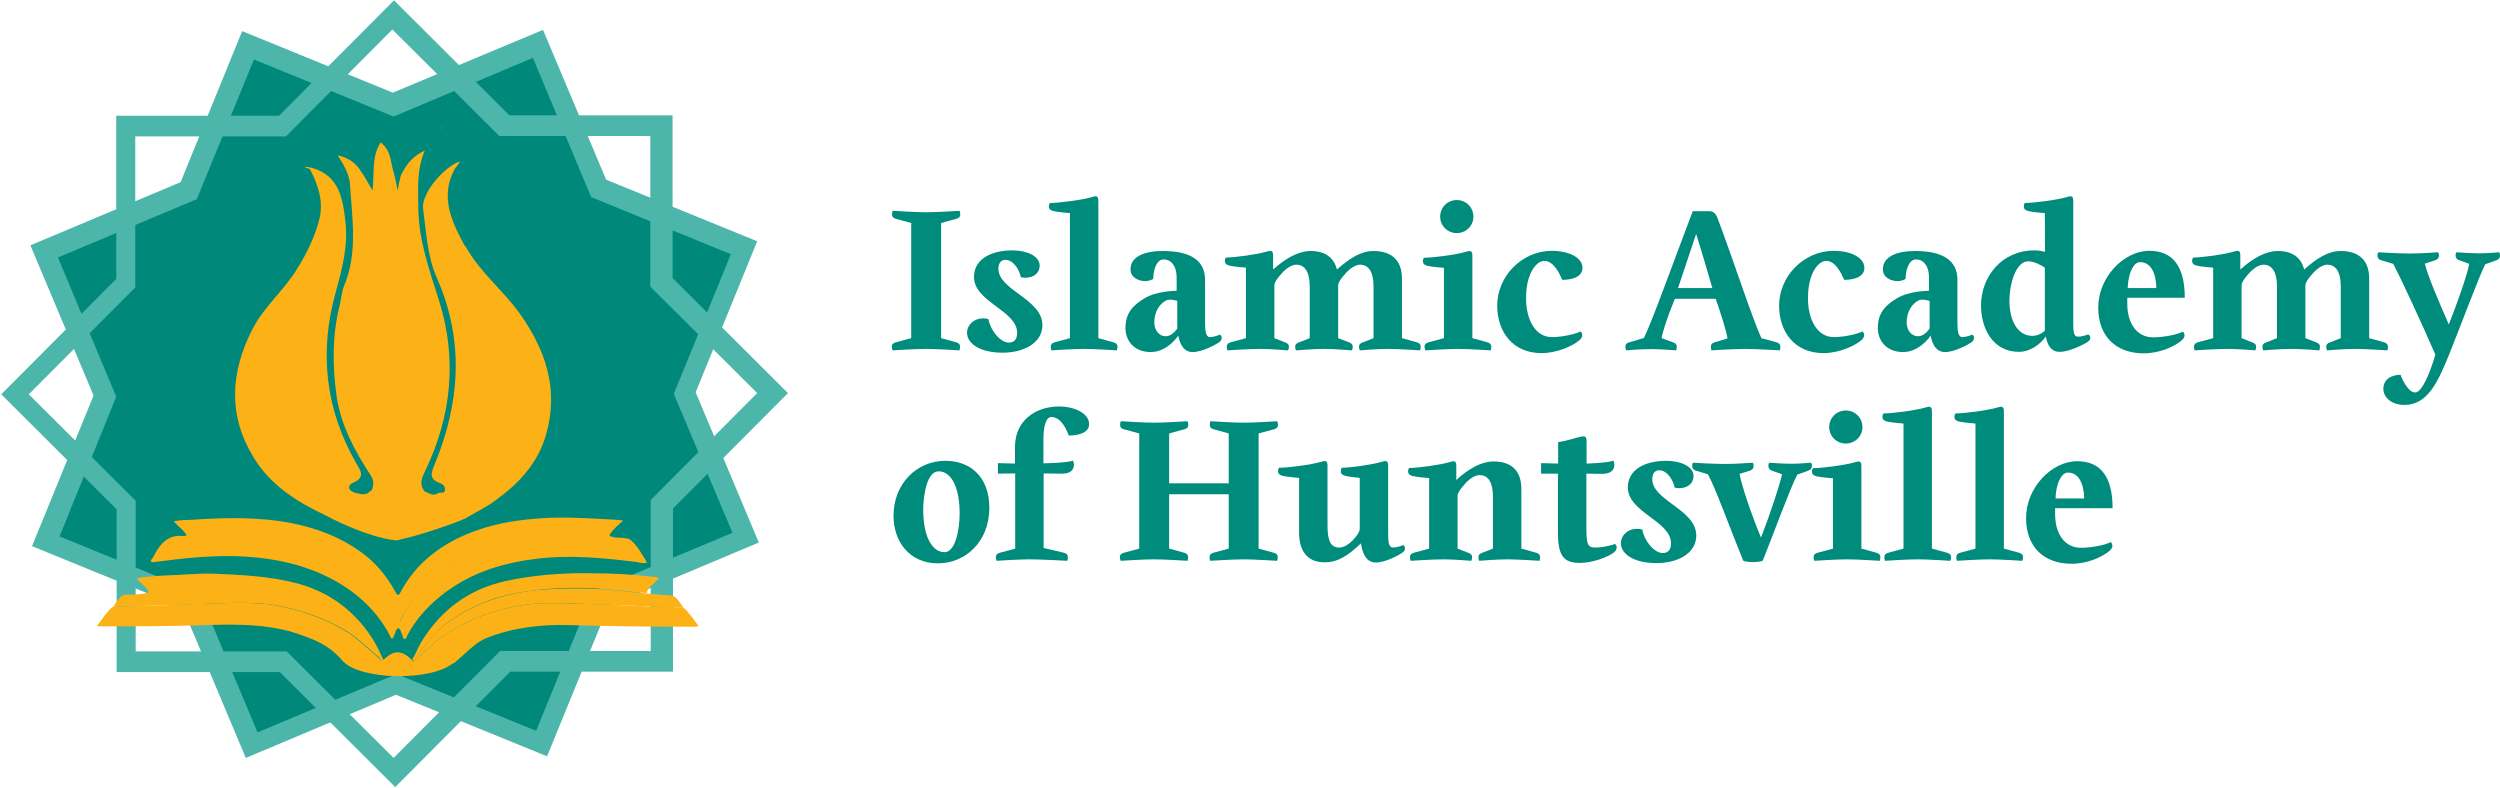 <?xml version="1.0" encoding="UTF-8"?> <svg xmlns="http://www.w3.org/2000/svg" width="1485" height="468" viewBox="0 0 1485 468" fill="none"><g clip-path="url(#clip0_19_2)"><path d="M107.288 108.193L18.057 145.713L55.577 234.943L19.02 324.414L108.49 360.972L146.01 450.202L235.24 412.682L324.952 449.24L361.51 359.769L450.74 322.249L413.22 233.019L449.778 143.308L360.067 106.75L322.547 17.76L233.316 55.039L143.846 18.482L107.288 108.193Z" fill="#4DB6AB"></path><path d="M233.797 69.23L316.534 34.355L351.168 117.092L434.145 151.004L400.232 233.981L435.107 316.477L352.37 351.111L318.458 434.088L235.481 400.416L152.985 435.05L118.351 352.554L35.374 318.642L69.046 235.665L34.412 152.928L116.908 118.294L150.821 35.318L233.797 69.23Z" fill="#00897B"></path><path d="M399.511 165.194V68.508H302.584L234.038 0.203L165.732 68.749H69.046V165.675L0.741 234.222L69.287 302.527V399.213H166.213L234.76 467.519L303.065 398.973H399.751V302.046L468.057 233.5L399.511 165.194ZM386.523 296.995V386.707H297.052L233.797 450.202L170.302 386.947H80.591V297.476L17.095 234.222L80.35 170.726V81.015H169.821L233.076 17.52L296.571 80.774H386.283V170.245L449.778 233.5L386.523 296.995Z" fill="#4DB6AB"></path><path d="M269.634 393.922C275.406 389.352 282.141 381.656 288.875 379.01C304.749 372.757 321.104 370.833 337.939 371.314C362.472 372.035 386.764 372.276 411.296 372.276C412.498 372.276 413.46 372.516 414.904 371.795C412.017 367.947 409.372 363.858 405.764 360.731C399.27 360.731 392.776 360.491 386.283 360.25C378.827 360.01 371.611 359.529 364.155 359.288C350.927 359.048 337.458 358.086 324.23 358.326C304.749 358.807 286.71 364.098 269.634 373.719C261.456 378.289 254.722 384.542 247.988 391.036C247.747 391.036 247.507 391.517 247.026 391.517C246.304 392.239 245.823 393.922 244.621 391.998C238.608 385.985 233.797 385.985 227.785 391.998C225.861 393.922 225.86 391.517 224.898 390.795C219.848 386.466 215.037 381.896 209.746 377.808C201.328 371.795 191.948 367.706 182.328 364.339C174.391 361.693 166.454 359.769 158.276 358.807C149.618 358.086 140.959 357.845 132.301 358.326C129.896 358.326 127.25 358.326 124.845 358.567C113.301 359.048 101.756 359.288 90.211 359.769C82.515 360.01 74.578 360.25 66.882 360.491C63.274 363.617 60.628 367.706 57.502 372.035C59.185 372.035 60.147 372.035 61.109 372.035C81.312 372.035 101.515 372.035 121.478 371.314C137.111 370.833 152.504 370.592 167.897 373.96L171.986 374.922C175.593 376.124 178.961 377.086 182.568 378.529C190.505 381.415 197.48 385.504 203.012 391.998C212.632 404.024 255.444 404.986 269.153 393.922H269.634Z" fill="#FCB216"></path><path d="M361.991 318.161C364.877 319.844 368.004 319.123 371.13 319.604C372.573 319.844 374.016 320.085 375.219 321.287C379.067 324.895 381.472 329.465 384.358 334.275C381.953 334.756 380.029 334.275 377.865 333.794C358.143 331.389 338.661 329.465 318.939 331.87C299.217 334.275 280.697 339.807 264.583 351.832C255.203 358.807 247.266 367.225 241.734 377.808C241.494 378.529 241.253 379.491 240.291 379.491C239.329 379.491 239.329 378.289 239.089 377.567C238.367 376.124 237.886 373.238 236.684 373.238C235 373.238 235 376.124 234.038 377.567C233.557 378.289 233.797 379.251 232.835 379.251C232.114 379.251 231.873 378.289 231.633 377.567C223.936 362.896 212.392 352.313 197.961 344.376C181.847 335.718 164.53 331.87 146.732 330.667C128.453 329.465 110.174 331.389 92.135 333.794C91.173 333.794 90.211 334.275 89.73 333.553C89.249 332.832 90.211 332.11 90.692 331.389C91.173 330.667 91.654 329.946 91.895 329.224C95.503 322.49 100.313 317.439 108.731 318.401C109.693 318.401 110.655 318.161 111.617 317.92C113.301 317.92 114.984 317.198 116.668 317.439C124.124 317.92 131.579 316.717 139.035 317.439C147.934 318.16 156.833 318.16 165.732 319.604C182.328 322.249 197.72 327.781 211.189 338.123C222.012 346.301 230.43 356.402 236.203 368.428C236.203 368.909 236.443 369.63 237.165 369.39C237.405 369.39 237.886 368.909 237.886 368.428C242.696 358.326 249.19 349.668 257.849 342.212C266.988 334.275 277.33 328.503 288.394 324.414C300.901 319.844 313.888 317.92 326.876 317.439C336.977 316.958 347.079 317.439 357.181 317.439C358.864 317.439 360.548 318.642 362.472 317.439L361.991 318.161Z" fill="#FCB216"></path><path d="M361.991 318.161C360.307 319.363 358.624 318.161 356.699 318.161C346.598 318.161 336.496 317.92 326.395 318.161C313.167 318.642 300.42 320.566 287.913 325.135C276.609 329.224 266.267 334.756 257.368 342.933C248.95 350.389 242.456 359.048 237.405 369.149C237.405 369.63 236.924 370.111 236.684 370.111C235.962 370.111 235.962 369.63 235.722 369.149C229.949 356.883 221.531 346.782 210.708 338.845C196.999 328.743 181.847 323.211 165.251 320.325C156.352 318.882 147.453 318.642 138.554 318.161C131.099 317.68 123.643 318.882 116.187 318.161C114.503 318.161 112.82 318.401 111.136 318.642C109.452 315.034 106.085 312.869 103.199 309.743C106.807 308.781 110.174 309.021 113.541 308.78C131.098 307.578 148.415 307.097 165.973 309.502C182.568 311.907 198.202 316.958 212.151 326.338C222.012 332.832 229.468 341.49 235 351.832C235.962 353.516 236.684 354.237 237.886 351.832C247.266 334.034 262.659 322.73 281.179 315.755C295.85 310.224 311.002 308.299 326.635 307.578C340.104 307.097 353.332 308.059 366.561 308.78C367.523 308.78 368.725 309.021 370.168 309.262C367.042 311.907 364.155 314.553 361.991 317.68V318.161Z" fill="#FCB216"></path><path d="M405.764 360.731C399.27 360.731 392.776 360.491 386.283 360.25C378.827 360.01 371.611 359.529 364.155 359.288C350.927 359.048 337.458 358.086 324.23 358.326C304.749 358.807 286.71 364.098 269.634 373.719C261.456 378.289 254.722 384.542 247.988 391.036C247.747 391.036 247.507 391.517 247.026 391.517C247.026 390.795 247.026 390.314 247.507 389.833C252.557 383.099 257.608 376.124 264.343 371.073C274.444 363.136 286.229 357.605 298.736 354.237C308.116 351.592 317.736 350.389 327.597 349.908C340.826 349.187 353.813 349.427 366.801 350.87C372.814 351.592 378.586 352.073 384.599 352.554C388.688 352.794 392.776 353.516 396.865 353.516C399.511 353.516 401.435 354.478 402.878 356.643C403.84 358.086 405.043 359.288 405.764 360.731Z" fill="#FCB216"></path><path d="M225.38 390.795C220.329 386.466 215.519 381.896 210.227 377.808C201.809 371.795 192.429 367.706 182.809 364.339C174.872 361.693 166.935 359.769 158.757 358.807C150.099 358.086 141.441 357.845 132.782 358.326C130.377 358.326 127.731 358.326 125.326 358.567C113.782 359.048 102.237 359.288 90.692 359.769C82.996 360.01 75.059 360.25 67.362 360.491C68.325 358.326 70.008 356.643 71.451 354.718C72.894 353.035 74.819 353.275 76.743 353.275C80.591 353.275 84.439 352.794 88.287 352.073C98.629 351.351 108.731 349.908 119.073 349.187C135.909 348.225 152.504 348.706 169.099 352.313C191.227 357.364 209.987 367.466 223.215 386.226C224.177 387.428 225.62 388.39 225.38 390.314V390.795Z" fill="#FCB216"></path><path d="M225.379 390.795C225.379 388.871 224.177 387.909 223.215 386.707C209.987 367.706 190.986 357.845 169.099 352.794C152.504 349.187 135.909 348.706 119.073 349.668C108.731 350.149 98.629 351.592 88.287 352.554C88.287 350.63 87.085 349.427 85.882 348.225C84.439 346.782 82.996 345.338 81.312 343.895C84.198 342.452 87.085 342.693 89.49 342.452C96.224 341.731 102.959 341.731 109.693 341.25C115.465 341.009 121.237 340.528 127.01 340.769C143.605 341.49 160.201 342.212 176.555 346.541C188.341 349.668 198.923 355.2 208.063 363.617C216.24 371.073 222.493 379.972 226.822 390.074C227.063 390.795 227.304 391.517 228.025 391.998C226.101 393.922 226.101 391.517 225.139 390.795H225.379Z" fill="#FCB216"></path><path d="M384.839 352.313C378.827 351.832 373.054 351.351 367.042 350.63C354.054 349.187 340.826 348.706 327.838 349.668C317.977 350.389 308.356 351.592 298.976 353.997C286.47 357.364 274.685 362.896 264.583 370.833C257.849 376.124 252.798 382.858 247.747 389.593C247.507 390.074 247.026 390.555 247.266 391.276C246.545 391.998 246.064 393.682 244.861 391.757C247.026 388.39 248.228 384.542 250.393 381.175C258.57 367.706 269.393 357.605 283.343 350.87C292.001 346.782 301.381 344.617 311.002 343.174C324.471 341.009 338.18 340.288 351.889 340.528C364.155 340.528 376.422 341.25 388.688 342.693C389.65 342.693 390.371 342.693 391.333 343.655C389.65 345.338 387.966 347.022 386.283 348.465C385.321 349.427 384.358 350.63 384.358 352.073L384.839 352.313Z" fill="#FCB216"></path><path d="M262.659 76.205C262.659 75.964 262.659 75.724 262.659 75.483C262.659 75.724 262.178 75.964 261.938 76.205C261.938 76.205 262.418 76.205 262.659 76.205Z" fill="#FCB216"></path><path d="M143.365 170.245L143.846 170.726L143.365 170.245Z" fill="#FCB216"></path><path d="M201.809 331.148C201.809 331.148 202.29 331.148 202.29 330.908C202.29 330.908 202.29 330.667 202.29 330.427C202.29 330.427 202.05 330.908 201.809 331.148Z" fill="#FCB216"></path><path d="M328.8 277.514V277.995C328.8 277.995 328.8 277.754 329.04 277.514H328.8Z" fill="#FCB216"></path><path d="M294.407 213.537C294.407 213.537 294.647 214.018 294.888 214.018C295.369 214.018 296.09 214.018 297.293 214.018L296.331 211.373C295.85 211.373 293.926 212.335 294.407 213.778V213.537Z" fill="#FCB216"></path><path d="M282.14 184.676C282.14 184.676 282.381 184.916 282.621 185.157C283.102 185.157 283.824 185.157 285.027 184.676L283.824 182.271C283.343 182.271 281.659 183.473 282.14 184.916V184.676Z" fill="#FCB216"></path><path d="M237.646 220.272H233.557C233.557 220.753 233.557 220.993 233.557 221.234C233.557 221.474 233.557 221.715 233.557 221.715C234.038 222.677 235 223.398 236.684 223.398C238.367 223.398 238.848 222.677 238.848 221.715C238.848 220.753 237.886 220.272 237.646 220.031V220.272Z" fill="#FCB216"></path><path d="M163.327 214.981C162.846 214.981 160.922 214.5 160.441 215.943C160.441 215.943 160.441 216.424 160.441 216.664C160.682 217.145 161.403 217.626 162.365 217.867L163.087 215.221L163.327 214.981Z" fill="#FCB216"></path><path d="M171.745 184.916C171.745 184.916 171.745 185.397 171.745 185.638C171.986 186.119 172.467 186.6 173.429 187.081L174.631 184.435C174.15 184.435 172.226 183.473 171.745 184.916Z" fill="#FCB216"></path><path d="M276.128 146.194C268.191 131.523 261.216 116.851 270.115 100.256C270.596 99.534 273.001 96.889 273.001 95.927C263.861 99.053 249.912 114.927 251.355 124.307C253.279 138.257 253.76 152.447 259.773 165.675C275.887 202.714 273.241 239.513 258.089 276.071C255.925 281.122 254.963 284.729 261.216 286.894C263.14 287.615 264.343 288.818 264.343 290.742C264.343 293.628 261.456 292.185 260.254 292.907C258.33 294.35 256.406 293.869 254.481 292.907C253.76 292.666 253.038 292.185 252.317 291.945C248.709 287.615 250.633 283.527 252.798 279.197C268.191 246.969 271.558 213.297 260.975 179.144C255.203 160.865 248.709 143.067 248.469 123.586C248.469 112.522 247.266 101.458 252.317 89.433C244.38 93.04 241.253 98.332 238.367 103.623C237.646 104.826 236.203 113.244 236.203 113.244C236.203 113.244 234.519 104.585 234.038 103.142C231.873 96.889 232.595 89.433 226.101 84.623C220.569 93.281 222.493 102.902 221.291 113.244C218.405 108.433 216.721 104.826 214.316 101.699C209.987 94.243 202.531 92.8 200.847 92.319C199.885 92.078 206.62 99.775 207.822 108.433C209.025 129.117 212.873 150.042 204.214 170.245C203.252 172.41 202.29 179.625 201.809 181.309C197.24 199.107 197.48 217.145 199.885 234.943C202.29 252.26 210.708 267.893 220.329 282.565C222.253 285.691 222.012 288.096 220.81 291.223C219.848 291.945 218.886 292.426 218.164 293.147C215.518 294.109 213.113 293.147 210.708 292.666C206.86 291.464 206.139 288.337 209.506 286.894C217.443 283.527 214.075 279.438 211.43 274.868C193.151 242.88 189.543 208.727 199.404 173.612C203.252 159.663 206.86 145.953 205.176 131.763C203.733 118.294 201.569 104.345 185.454 99.775C185.214 99.534 181.606 99.053 181.366 99.053C180.404 99.534 184.011 100.015 184.252 100.737C189.062 110.117 192.429 119.978 189.543 130.801C186.897 140.903 182.328 150.283 176.796 159.182C169.099 172.169 157.074 181.79 150.099 195.258C136.871 220.993 135.187 246.728 150.821 271.982C160.682 288.096 176.074 297.957 192.91 305.894C194.834 306.856 216.721 318.882 235.481 321.047C235.962 321.047 242.696 319.123 246.064 318.401C251.595 316.958 275.406 309.262 278.292 306.856C283.584 303.73 289.115 301.084 293.926 297.476C308.116 287.375 319.661 275.109 324.471 257.792C332.167 230.614 323.749 207.044 308.116 185.397C298.255 171.929 284.786 161.346 276.609 146.434L276.128 146.194Z" fill="#FCB216"></path><path d="M288.875 194.296C290.318 193.575 291.039 192.853 290.558 191.651C290.318 190.929 289.115 190.929 287.913 191.651C286.47 192.372 285.989 193.334 286.229 194.296C286.47 195.018 287.672 195.018 288.875 194.296Z" fill="#FCB216"></path><path d="M299.457 246.969C299.457 248.171 301.622 248.652 303.065 248.893C305.711 248.893 307.394 248.412 307.394 247.209C307.394 246.007 305.23 245.526 303.787 245.285C301.381 245.285 299.698 245.766 299.457 246.969Z" fill="#FCB216"></path><path d="M295.128 204.398C296.812 203.676 298.014 202.474 297.533 201.031C297.533 200.55 297.052 200.309 296.571 200.069L290.799 202.474C290.799 202.955 290.799 203.676 290.799 204.157C291.28 205.119 293.445 205.119 295.128 204.398Z" fill="#FCB216"></path><path d="M297.533 191.17C298.736 190.689 298.736 189.486 298.014 187.803C297.533 186.6 296.571 186.119 295.128 186.6C293.926 187.081 294.407 188.765 295.609 191.17C295.85 191.17 296.812 191.17 297.533 191.17Z" fill="#FCB216"></path><path d="M166.694 154.612C166.694 154.612 166.694 154.852 166.454 155.093C166.454 155.093 166.454 154.852 166.694 154.612Z" fill="#FCB216"></path><path d="M1220.99 296.105H1238C1238 292.978 1237.25 280.721 1228.37 280.721C1226.99 280.721 1225.74 281.472 1224.87 282.597C1222.86 285.099 1221.24 289.476 1220.99 296.105ZM1220.74 301.858V305.485C1220.74 317.116 1226.49 325.371 1236 325.371C1243.25 325.371 1251.63 323.37 1253.63 321.994C1254.26 322.244 1254.76 323.245 1254.76 324.245C1254.76 325.496 1253.88 326.496 1253.01 327.247C1248.5 330.999 1239.87 334.876 1230.49 334.876C1213.48 334.876 1203.48 324.245 1203.48 307.736C1203.48 289.851 1218.49 273.968 1233.87 273.968C1248.13 273.968 1254.88 283.723 1254.88 301.858H1220.74Z" fill="#008C7C"></path><path d="M1173.43 325.871V251.58C1173.43 251.58 1166.68 251.08 1163.92 250.455C1162.3 250.08 1160.92 249.454 1160.92 247.578C1160.92 246.578 1161.3 245.952 1161.55 245.577C1166.68 245.577 1180.56 243.826 1186.44 242.075C1187.31 241.825 1188.31 241.575 1188.69 241.575C1189.56 241.575 1190.31 242.2 1190.31 244.201V325.871L1199.44 328.372C1200.69 328.748 1201.69 329.373 1201.69 330.999C1201.69 332.25 1201.19 333.125 1201.19 333.125C1201.19 333.125 1188.31 332.25 1181.81 332.25C1175.43 332.25 1162.42 333.125 1162.42 333.125C1162.42 333.125 1162.05 332.25 1162.05 330.999C1162.05 329.373 1163.05 328.748 1164.17 328.372L1173.43 325.871Z" fill="#008C7C"></path><path d="M1130.68 325.871V251.58C1130.68 251.58 1123.93 251.08 1121.18 250.455C1119.55 250.08 1118.17 249.454 1118.17 247.578C1118.17 246.578 1118.55 245.952 1118.8 245.577C1123.93 245.577 1137.81 243.826 1143.69 242.075C1144.56 241.825 1145.56 241.575 1145.94 241.575C1146.81 241.575 1147.56 242.2 1147.56 244.201V325.871L1156.69 328.372C1157.95 328.748 1158.95 329.373 1158.95 330.999C1158.95 332.25 1158.45 333.125 1158.45 333.125C1158.45 333.125 1145.56 332.25 1139.06 332.25C1132.68 332.25 1119.67 333.125 1119.67 333.125C1119.67 333.125 1119.3 332.25 1119.3 330.999C1119.3 329.373 1120.3 328.748 1121.43 328.372L1130.68 325.871Z" fill="#008C7C"></path><path d="M1096.42 263.462C1090.91 263.462 1086.54 259.084 1086.54 253.707C1086.54 248.203 1090.91 243.826 1096.42 243.826C1101.92 243.826 1106.3 248.203 1106.3 253.707C1106.3 259.084 1101.92 263.462 1096.42 263.462ZM1088.79 325.871V284.098C1088.79 284.098 1082.03 283.598 1079.28 282.973C1077.66 282.597 1076.28 281.972 1076.28 280.096C1076.28 279.095 1076.66 278.47 1076.91 278.095C1082.03 278.095 1095.92 276.344 1101.79 274.593C1102.67 274.343 1103.67 274.093 1104.05 274.093C1104.92 274.093 1105.67 274.718 1105.67 276.719V325.871L1114.8 328.372C1115.93 328.748 1116.93 329.373 1116.93 330.999C1116.93 332.25 1116.55 333.125 1116.55 333.125C1116.55 333.125 1103.42 332.25 1097.04 332.25C1090.66 332.25 1077.78 333.125 1077.78 333.125C1077.78 333.125 1077.28 332.25 1077.28 330.999C1077.28 329.373 1078.28 328.748 1079.53 328.372L1088.79 325.871Z" fill="#008C7C"></path><path d="M1074.05 279.596L1067.55 281.972C1063.3 290.227 1054.79 313.614 1047.16 332.875C1046.91 333.5 1043.66 333.875 1041.28 333.875C1038.91 333.875 1035.65 333.5 1035.4 332.875C1027.53 313.614 1019.27 290.477 1014.52 281.722L1007.39 279.596C1006.14 279.22 1005.14 278.345 1005.14 276.594C1005.14 275.593 1005.64 274.843 1005.64 274.843C1005.64 274.843 1017.52 275.593 1024.65 275.593C1031.28 275.593 1041.16 274.843 1041.16 274.843C1041.16 274.843 1041.66 275.593 1041.66 276.594C1041.66 278.345 1040.66 279.22 1039.41 279.596L1033.28 281.472C1034.53 288.35 1040.16 305.235 1046.04 319.368C1051.29 305.735 1057.04 288.601 1058.54 281.722L1052.54 279.596C1051.29 279.095 1050.41 278.345 1050.41 276.594C1050.41 275.593 1050.91 274.843 1050.91 274.843C1050.91 274.843 1058.92 275.468 1063.92 275.468C1069.05 275.468 1075.8 274.843 1075.8 274.843C1075.8 274.843 1076.3 275.593 1076.3 276.594C1076.3 278.345 1075.3 279.22 1074.05 279.596Z" fill="#008C7C"></path><path d="M985.453 279.346C982.951 279.346 981.45 281.472 981.45 284.598C981.45 297.481 1007.59 302.608 1007.59 318.117C1007.59 328.748 996.459 334.501 983.952 334.501C971.195 334.501 962.815 329.498 962.815 322.619C962.815 318.367 966.442 314.115 972.571 314.115C973.946 314.115 975.072 314.365 975.572 314.615C976.323 320.243 982.076 328.498 987.704 328.498C990.956 328.498 992.582 326.371 992.582 322.744C992.582 309.362 966.942 304.484 966.942 289.476C966.942 279.095 976.823 273.717 989.83 273.717C998.335 273.717 1005.84 277.094 1005.96 282.597C1005.96 287.6 1001.96 289.976 997.459 289.976C996.459 289.976 995.333 289.851 994.708 289.601C994.332 286.725 991.081 279.346 985.453 279.346Z" fill="#008C7C"></path><path d="M938.424 334.376C928.669 334.376 925.417 329.998 925.417 316.241V281.347H915.411V275.093C917.788 275.218 925.542 275.343 925.542 275.343V262.586C931.295 261.961 937.924 259.21 940.55 259.21C942.051 259.21 942.426 260.21 942.426 262.211V275.343C943.427 275.343 955.433 274.968 958.185 273.592C958.56 273.968 958.935 274.968 958.935 276.094C958.935 279.346 956.559 281.472 951.806 281.472C949.43 281.472 942.301 281.347 942.301 281.347V310.738C942.301 322.995 942.551 325.246 947.679 325.246C950.931 325.246 956.684 324.245 959.185 323.12C959.686 323.37 960.311 323.87 960.311 325.121C960.311 326.496 959.56 327.497 958.56 328.247C955.183 330.749 946.303 334.376 938.424 334.376Z" fill="#008C7C"></path><path d="M848.91 325.871V283.973C848.91 283.973 842.156 283.473 839.405 282.847C837.779 282.472 836.403 281.847 836.403 279.971C836.403 278.97 836.778 278.345 837.028 277.97C842.156 277.97 855.288 276.219 861.167 274.468C862.042 274.218 863.043 273.968 863.418 273.968C864.293 273.968 865.044 274.593 865.044 276.594V285.099C872.423 278.345 880.052 274.093 887.181 274.093C899.062 274.093 903.69 280.971 903.69 290.352V325.871L912.695 328.372C913.821 328.748 914.821 329.373 914.821 330.999C914.821 332.25 914.446 333.125 914.446 333.125C914.446 333.125 901.689 332.25 895.31 332.25C888.807 332.25 878.676 333.125 878.676 333.125C878.676 333.125 878.176 332.25 878.176 330.999C878.176 329.373 879.177 328.873 880.427 328.372L886.806 325.871V295.104C886.806 286.6 884.054 282.222 878.926 282.222C877.05 282.222 874.924 283.098 872.673 284.974C870.797 286.474 865.794 291.978 865.794 294.354V325.871L872.173 328.372C873.423 328.873 874.424 329.373 874.424 330.999C874.424 332.25 873.924 333.125 873.924 333.125C873.924 333.125 863.793 332.25 857.29 332.25C850.911 332.25 837.904 333.125 837.904 333.125C837.904 333.125 837.529 332.25 837.529 330.999C837.529 329.373 838.529 328.748 839.655 328.372L848.91 325.871Z" fill="#008C7C"></path><path d="M807.68 314.24V283.848C807.68 283.848 801.802 283.348 799.426 282.722C797.8 282.347 796.424 281.722 796.424 279.846C796.424 278.845 796.799 278.22 797.049 277.845C801.552 277.845 814.809 276.094 820.687 274.343C821.563 274.093 822.563 273.843 822.939 273.843C823.814 273.843 824.565 274.468 824.565 276.469V316.241C824.565 321.869 824.69 325.246 827.691 325.246C829.192 325.246 832.819 324.245 833.444 323.745C833.945 323.995 834.57 324.62 834.57 325.621C834.57 326.747 834.07 327.622 832.694 328.498C831.068 329.623 823.189 334.126 817.186 334.126C810.932 334.126 809.056 327.372 808.431 322.744C800.927 329.748 795.173 334.001 786.669 334.001C776.163 334.001 771.661 326.747 771.661 316.366V283.848C771.661 283.848 764.907 283.348 762.155 282.722C760.529 282.347 759.154 281.722 759.154 279.846C759.154 278.845 759.529 278.22 759.779 277.845C764.907 277.845 778.789 276.094 784.668 274.343C785.543 274.093 786.544 273.843 786.919 273.843C787.794 273.843 788.545 274.468 788.545 276.469V312.239C788.545 321.244 790.421 325.246 795.549 325.246C797.55 325.246 799.551 324.245 801.552 322.744C803.553 321.244 807.68 316.616 807.68 314.24Z" fill="#008C7C"></path><path d="M747.622 257.459V325.871L756.752 328.372C758.003 328.748 759.003 329.373 759.003 330.999C759.003 332.25 758.503 333.125 758.503 333.125C758.503 333.125 745.121 332.25 738.742 332.25C732.364 332.25 718.856 333.125 718.856 333.125C718.856 333.125 718.481 332.25 718.481 330.999C718.481 329.373 719.482 328.748 720.607 328.372L729.862 325.871V293.603H694.468V325.871L703.598 328.372C704.723 328.748 705.724 329.373 705.724 330.999C705.724 332.25 705.349 333.125 705.349 333.125C705.349 333.125 691.841 332.25 685.463 332.25C679.084 332.25 665.702 333.125 665.702 333.125C665.702 333.125 665.202 332.25 665.202 330.999C665.202 329.373 666.202 328.748 667.453 328.372L676.708 325.871V257.459L667.453 254.957C666.327 254.582 665.327 253.957 665.327 252.331C665.327 251.08 665.827 250.205 665.827 250.205C665.827 250.205 679.335 251.08 685.713 251.08C692.092 251.08 705.349 250.205 705.349 250.205C705.349 250.205 705.849 251.08 705.849 252.331C705.849 253.957 704.849 254.582 703.598 254.957L694.468 257.459V287.1H729.862V257.459L720.732 254.957C719.607 254.582 718.606 253.957 718.606 252.331C718.606 251.08 718.981 250.205 718.981 250.205C718.981 250.205 732.489 251.08 738.867 251.08C745.371 251.08 758.628 250.205 758.628 250.205C758.628 250.205 759.128 251.08 759.128 252.331C759.128 253.957 758.003 254.582 756.877 254.957L747.622 257.459Z" fill="#008C7C"></path><path d="M619.917 325.496L632.174 328.372C633.3 328.748 634.3 329.373 634.3 330.999C634.3 332.25 633.925 333.125 633.925 333.125C633.925 333.125 618.917 332.25 611.287 332.25C604.909 332.25 592.027 333.125 592.027 333.125C592.027 333.125 591.527 332.25 591.527 330.999C591.527 329.373 592.527 328.748 593.778 328.372L603.033 325.871V281.222C603.033 281.222 595.029 281.347 592.777 281.347V275.093C595.154 275.218 602.908 275.343 602.908 275.343V265.463C602.908 249.704 615.29 241.45 629.047 241.45C638.427 241.45 646.932 245.577 646.932 251.956C646.932 257.584 639.428 258.709 634.8 258.709C633.925 255.958 630.548 247.703 624.545 247.703C621.293 247.703 619.792 253.206 619.792 260.96V275.218C619.792 275.218 634.175 274.968 637.302 273.592C637.677 274.218 637.927 275.218 637.927 275.844C637.927 279.346 635.676 281.347 630.923 281.347C628.172 281.347 619.917 281.222 619.917 281.222V325.496Z" fill="#008C7C"></path><path d="M561.644 273.717C575.777 273.717 587.658 282.722 587.658 301.608C587.658 322.244 573.025 334.626 557.142 334.626C540.132 334.626 530.752 321.619 530.752 306.36C530.752 287.6 544.259 273.717 561.644 273.717ZM561.019 327.997C567.647 327.997 570.024 314.24 570.024 304.985C570.024 290.352 565.521 279.971 557.517 279.971C550.513 279.971 548.387 294.479 548.387 302.858C548.387 318.367 553.515 327.997 561.019 327.997Z" fill="#008C7C"></path><path d="M1482.87 154.596L1476.24 156.972C1472.87 163.35 1461.36 194.242 1454.86 210.376C1447.98 227.386 1441.85 240.518 1428.22 240.518C1420.21 240.518 1415.71 235.765 1415.71 231.013C1415.71 225.259 1420.59 222.633 1425.96 222.633C1426.72 225.134 1430.47 233.139 1434.59 233.139C1438.72 233.139 1443.47 221.382 1446.6 210.626C1438.35 191.616 1425.96 164.976 1421.59 156.722L1414.46 154.596C1413.21 154.346 1412.21 153.345 1412.21 151.594C1412.21 150.593 1412.71 149.843 1412.71 149.843C1412.71 149.843 1424.46 150.593 1431.59 150.593C1438.22 150.593 1448.23 149.843 1448.23 149.843C1448.23 149.843 1448.73 150.593 1448.73 151.594C1448.73 153.345 1447.73 154.22 1446.48 154.596L1440.35 156.597C1441.97 163.476 1448.48 178.859 1454.61 192.742C1460.11 178.734 1465.61 162.975 1466.74 156.722L1460.86 154.596C1459.61 154.22 1458.61 153.345 1458.61 151.594C1458.61 150.593 1459.11 149.843 1459.11 149.843C1459.11 149.843 1467.74 150.468 1472.74 150.468C1477.87 150.468 1484.5 149.843 1484.5 149.843C1484.5 149.843 1485 150.593 1485 151.594C1485 153.345 1484.12 154.22 1482.87 154.596Z" fill="#008C7C"></path><path d="M1314.62 200.871V158.973C1314.62 158.973 1307.87 158.473 1305.11 157.847C1303.49 157.472 1302.11 156.847 1302.11 154.971C1302.11 153.97 1302.49 153.345 1302.74 152.97C1307.87 152.97 1321 151.219 1326.88 149.468C1327.75 149.218 1328.75 148.968 1329.13 148.968C1330 148.968 1330.75 149.593 1330.75 151.594V160.099C1338.38 153.22 1346.01 149.093 1353.14 149.093C1361.77 149.093 1367.02 153.22 1368.65 160.099C1376.03 153.595 1382.78 149.093 1390.41 149.093C1402.42 149.093 1407.3 155.971 1407.3 165.352V200.871L1416.3 203.372C1417.43 203.748 1418.43 204.373 1418.43 205.999C1418.43 207.25 1418.05 208.125 1418.05 208.125C1418.05 208.125 1405.29 207.25 1398.92 207.25C1392.41 207.25 1382.28 208.125 1382.28 208.125C1382.28 208.125 1381.78 207.25 1381.78 205.999C1381.78 204.373 1382.78 203.873 1384.03 203.372L1390.41 200.871V170.104C1390.41 161.349 1387.41 157.222 1382.41 157.222C1380.53 157.222 1378.28 158.348 1376.28 159.974C1374.4 161.474 1369.4 166.978 1369.4 169.354V200.871L1375.9 203.372C1377.03 203.873 1378.03 204.373 1378.03 205.999C1378.03 207.25 1377.65 208.125 1377.65 208.125C1377.65 208.125 1367.4 207.25 1361.02 207.25C1354.52 207.25 1344.39 208.125 1344.39 208.125C1344.39 208.125 1343.89 207.25 1343.89 205.999C1343.89 204.373 1344.89 203.873 1346.14 203.372L1352.52 200.871V170.104C1352.52 161.349 1349.39 157.222 1344.64 157.222C1342.51 157.222 1340.26 158.348 1338.38 159.974C1336.38 161.474 1331.5 166.978 1331.5 169.354V200.871L1337.88 203.372C1339.13 203.873 1340.13 204.373 1340.13 205.999C1340.13 207.25 1339.63 208.125 1339.63 208.125C1339.63 208.125 1329.5 207.25 1323 207.25C1316.62 207.25 1303.61 208.125 1303.61 208.125C1303.61 208.125 1303.24 207.25 1303.24 205.999C1303.24 204.373 1304.24 203.748 1305.36 203.372L1314.62 200.871Z" fill="#008C7C"></path><path d="M1263.86 171.105H1280.87C1280.87 167.978 1280.12 155.721 1271.24 155.721C1269.86 155.721 1268.61 156.472 1267.74 157.597C1265.73 160.099 1264.11 164.476 1263.86 171.105ZM1263.61 176.858V180.485C1263.61 192.116 1269.36 200.371 1278.87 200.371C1286.12 200.371 1294.5 198.37 1296.5 196.994C1297.13 197.244 1297.63 198.245 1297.63 199.245C1297.63 200.496 1296.75 201.496 1295.88 202.247C1291.37 205.999 1282.74 209.876 1273.36 209.876C1256.35 209.876 1246.35 199.245 1246.35 182.736C1246.35 164.851 1261.36 148.968 1276.74 148.968C1291 148.968 1297.75 158.723 1297.75 176.858H1263.61Z" fill="#008C7C"></path><path d="M1214.63 126.58C1214.63 126.58 1207.87 126.08 1205.12 125.455C1203.5 125.08 1202.12 124.454 1202.12 122.578C1202.12 121.578 1202.49 120.952 1202.74 120.577C1207.87 120.577 1221.76 118.826 1227.63 117.075C1228.51 116.825 1229.51 116.575 1229.88 116.575C1230.76 116.575 1231.51 117.2 1231.51 119.201V191.241C1231.51 196.619 1231.51 199.996 1234.51 199.996C1236.01 199.996 1239.64 199.12 1240.27 198.62C1240.89 198.87 1241.64 199.495 1241.64 200.621C1241.64 201.747 1241.02 202.497 1239.64 203.372C1238.39 204.248 1229.38 209.001 1223.51 209.001C1217.88 209.001 1216 204.248 1215.25 199.871C1211.25 205.248 1205.37 209.001 1199.37 209.001C1183.36 209.001 1176.73 194.618 1176.73 181.485C1176.73 164.601 1188.74 148.717 1208.5 148.717C1210.87 148.717 1213.38 149.218 1214.75 149.593C1214.75 149.593 1214.63 133.959 1214.63 126.58ZM1214.63 196.369V158.973C1212.5 157.472 1208.12 155.221 1204.75 155.221C1197.87 155.221 1193.61 167.478 1193.61 178.859C1193.61 189.615 1197.99 199.495 1207.25 199.495C1210.25 199.495 1213.13 197.995 1214.63 196.369Z" fill="#008C7C"></path><path d="M1170.83 203.498C1169.08 204.623 1161.2 209.126 1155.33 209.126C1149.57 209.126 1147.57 203.498 1146.82 199.37C1146.82 199.37 1140.44 209.126 1130.44 209.126C1120.56 209.126 1115.43 202.372 1115.43 194.868C1115.43 185.988 1119.81 181.36 1126.69 177.233C1133.94 172.731 1145.82 172.731 1145.82 172.731V164.976C1145.82 157.347 1142.07 154.095 1138.19 154.095C1133.56 154.095 1131.94 161.099 1131.94 165.477C1131.19 166.477 1128.56 166.977 1127.31 166.977C1122.93 166.977 1118.43 164.726 1118.43 159.974C1118.43 152.344 1126.81 149.093 1137.57 149.093C1154.83 149.093 1162.71 155.221 1162.71 166.227V190.24C1162.71 195.868 1162.83 200.246 1165.71 200.246C1167.33 200.246 1170.71 199.245 1171.46 198.745C1172.09 199.12 1172.59 199.62 1172.59 200.621C1172.59 201.747 1172.09 202.622 1170.83 203.498ZM1132.56 191.491C1132.56 196.118 1135.32 199.745 1139.32 199.745C1142.82 199.745 1145.57 196.118 1146.2 195.118V178.734C1144.7 178.234 1143.19 177.984 1141.94 177.984C1141.19 177.984 1140.32 178.109 1139.57 178.484C1136.07 180.235 1132.56 184.737 1132.56 191.491Z" fill="#008C7C"></path><path d="M1095.44 166.227C1093.81 162.475 1090.31 154.971 1084.81 154.971C1083.18 154.971 1081.43 155.721 1079.68 157.597C1076.05 161.6 1073.93 168.228 1073.93 177.233C1073.93 189.24 1079.05 200.246 1089.31 200.246C1095.31 200.246 1103.82 198.37 1106.19 196.869C1106.82 197.119 1107.32 198.12 1107.32 199.12C1107.32 200.371 1106.44 201.371 1105.57 202.122C1101.69 205.499 1092.31 209.751 1083.18 209.751C1065.8 209.751 1056.79 196.869 1056.79 181.485C1056.79 164.351 1071.17 148.968 1089.43 148.968C1098.19 148.968 1107.44 152.47 1107.44 159.098C1107.44 164.351 1101.69 166.227 1095.44 166.227Z" fill="#008C7C"></path><path d="M996.746 171.105H1017.13C1014.01 160.599 1010.75 148.968 1007.5 138.962L996.746 171.105ZM986.991 200.871L993.869 203.372C994.995 203.748 995.996 204.373 995.996 205.999C995.996 207.25 995.62 208.125 995.62 208.125C995.62 208.125 987.116 207.375 980.987 207.375C973.608 207.375 965.979 208.125 965.979 208.125C965.979 208.125 965.479 207.25 965.479 205.999C965.479 204.373 966.479 203.623 967.73 203.372L976.485 200.746C981.488 190.741 995.87 150.594 1005.5 125.455H1015.51C1016.88 125.455 1018.88 126.08 1020.13 129.332C1029.64 154.471 1040.77 188.99 1046.27 200.871L1055.4 203.372C1056.53 203.748 1057.53 204.373 1057.53 205.999C1057.53 207.25 1057.15 208.125 1057.15 208.125C1057.15 208.125 1042.9 207.25 1036.52 207.25C1030.14 207.25 1016.63 208.125 1016.63 208.125C1016.63 208.125 1016.26 207.25 1016.26 205.999C1016.26 204.373 1017.26 203.748 1018.38 203.372L1026.14 200.996C1025.39 196.369 1022.38 186.863 1019.13 177.483H994.87C990.117 188.99 987.616 197.119 986.991 200.871Z" fill="#008C7C"></path><path d="M927.988 166.227C926.362 162.475 922.86 154.971 917.357 154.971C915.731 154.971 913.98 155.721 912.229 157.597C908.602 161.6 906.476 168.228 906.476 177.233C906.476 189.24 911.604 200.246 921.859 200.246C927.862 200.246 936.367 198.37 938.743 196.869C939.369 197.119 939.869 198.12 939.869 199.12C939.869 200.371 938.994 201.371 938.118 202.122C934.241 205.499 924.861 209.751 915.731 209.751C898.346 209.751 889.341 196.869 889.341 181.485C889.341 164.351 903.724 148.968 921.984 148.968C930.739 148.968 939.994 152.47 939.994 159.098C939.994 164.351 934.241 166.227 927.988 166.227Z" fill="#008C7C"></path><path d="M865.333 138.462C859.83 138.462 855.453 134.084 855.453 128.707C855.453 123.203 859.83 118.826 865.333 118.826C870.836 118.826 875.214 123.203 875.214 128.707C875.214 134.084 870.836 138.462 865.333 138.462ZM857.704 200.871V159.098C857.704 159.098 850.95 158.598 848.199 157.973C846.573 157.597 845.197 156.972 845.197 155.096C845.197 154.095 845.572 153.47 845.822 153.095C850.95 153.095 864.833 151.344 870.711 149.593C871.587 149.343 872.587 149.093 872.962 149.093C873.838 149.093 874.588 149.718 874.588 151.719V200.871L883.718 203.372C884.844 203.748 885.844 204.373 885.844 205.999C885.844 207.25 885.469 208.125 885.469 208.125C885.469 208.125 872.337 207.25 865.958 207.25C859.58 207.25 846.698 208.125 846.698 208.125C846.698 208.125 846.198 207.25 846.198 205.999C846.198 204.373 847.198 203.748 848.449 203.372L857.704 200.871Z" fill="#008C7C"></path><path d="M740.086 200.871V158.973C740.086 158.973 733.332 158.473 730.58 157.847C728.954 157.472 727.579 156.847 727.579 154.971C727.579 153.97 727.954 153.345 728.204 152.97C733.332 152.97 746.464 151.219 752.342 149.468C753.218 149.218 754.218 148.968 754.594 148.968C755.469 148.968 756.219 149.593 756.219 151.594V160.099C763.849 153.22 771.478 149.093 778.607 149.093C787.236 149.093 792.489 153.22 794.115 160.099C801.494 153.595 808.248 149.093 815.877 149.093C827.884 149.093 832.761 155.971 832.761 165.352V200.871L841.766 203.372C842.892 203.748 843.893 204.373 843.893 205.999C843.893 207.25 843.517 208.125 843.517 208.125C843.517 208.125 830.76 207.25 824.382 207.25C817.878 207.25 807.748 208.125 807.748 208.125C807.748 208.125 807.247 207.25 807.247 205.999C807.247 204.373 808.248 203.873 809.499 203.372L815.877 200.871V170.104C815.877 161.349 812.876 157.222 807.873 157.222C805.997 157.222 803.746 158.348 801.744 159.974C799.868 161.474 794.866 166.978 794.866 169.354V200.871L801.369 203.372C802.495 203.873 803.495 204.373 803.495 205.999C803.495 207.25 803.12 208.125 803.12 208.125C803.12 208.125 792.865 207.25 786.486 207.25C779.982 207.25 769.852 208.125 769.852 208.125C769.852 208.125 769.352 207.25 769.352 205.999C769.352 204.373 770.352 203.873 771.603 203.372L777.981 200.871V170.104C777.981 161.349 774.855 157.222 770.102 157.222C767.976 157.222 765.725 158.348 763.849 159.974C761.848 161.474 756.97 166.978 756.97 169.354V200.871L763.348 203.372C764.599 203.873 765.6 204.373 765.6 205.999C765.6 207.25 765.099 208.125 765.099 208.125C765.099 208.125 754.969 207.25 748.465 207.25C742.087 207.25 729.08 208.125 729.08 208.125C729.08 208.125 728.704 207.25 728.704 205.999C728.704 204.373 729.705 203.748 730.831 203.372L740.086 200.871Z" fill="#008C7C"></path><path d="M723.934 203.498C722.183 204.623 714.304 209.126 708.426 209.126C702.673 209.126 700.671 203.498 699.921 199.37C699.921 199.37 693.543 209.126 683.537 209.126C673.657 209.126 668.529 202.372 668.529 194.868C668.529 185.988 672.906 181.36 679.785 177.233C687.039 172.731 698.92 172.731 698.92 172.731V164.976C698.92 157.347 695.168 154.095 691.291 154.095C686.664 154.095 685.038 161.099 685.038 165.477C684.287 166.477 681.661 166.977 680.41 166.977C676.033 166.977 671.53 164.726 671.53 159.974C671.53 152.344 679.91 149.093 690.666 149.093C707.925 149.093 715.805 155.221 715.805 166.227V190.24C715.805 195.868 715.93 200.246 718.806 200.246C720.432 200.246 723.809 199.245 724.56 198.745C725.185 199.12 725.685 199.62 725.685 200.621C725.685 201.747 725.185 202.622 723.934 203.498ZM685.663 191.491C685.663 196.118 688.415 199.745 692.417 199.745C695.919 199.745 698.67 196.118 699.296 195.118V178.734C697.795 178.234 696.294 177.984 695.043 177.984C694.293 177.984 693.417 178.109 692.667 178.484C689.165 180.235 685.663 184.737 685.663 191.491Z" fill="#008C7C"></path><path d="M635.536 200.871V126.58C635.536 126.58 628.782 126.08 626.031 125.455C624.405 125.08 623.029 124.454 623.029 122.578C623.029 121.578 623.405 120.952 623.655 120.577C628.782 120.577 642.665 118.826 648.543 117.075C649.419 116.825 650.419 116.575 650.795 116.575C651.67 116.575 652.42 117.2 652.42 119.201V200.871L661.55 203.372C662.801 203.748 663.802 204.373 663.802 205.999C663.802 207.25 663.301 208.125 663.301 208.125C663.301 208.125 650.419 207.25 643.916 207.25C637.537 207.25 624.53 208.125 624.53 208.125C624.53 208.125 624.155 207.25 624.155 205.999C624.155 204.373 625.155 203.748 626.281 203.372L635.536 200.871Z" fill="#008C7C"></path><path d="M597.056 154.346C594.555 154.346 593.054 156.472 593.054 159.598C593.054 172.481 619.193 177.608 619.193 193.117C619.193 203.748 608.062 209.501 595.555 209.501C582.798 209.501 574.419 204.498 574.419 197.619C574.419 193.367 578.046 189.115 584.174 189.115C585.55 189.115 586.675 189.365 587.176 189.615C587.926 195.243 593.679 203.498 599.307 203.498C602.559 203.498 604.185 201.371 604.185 197.744C604.185 184.362 578.546 179.484 578.546 164.476C578.546 154.095 588.426 148.717 601.433 148.717C609.938 148.717 617.442 152.094 617.567 157.597C617.567 162.6 613.565 164.976 609.063 164.976C608.062 164.976 606.936 164.851 606.311 164.601C605.936 161.725 602.684 154.346 597.056 154.346Z" fill="#008C7C"></path><path d="M559.018 200.871L568.148 203.372C569.273 203.748 570.274 204.373 570.274 205.999C570.274 207.25 569.899 208.125 569.899 208.125C569.899 208.125 556.391 207.25 550.013 207.25C543.634 207.25 530.252 208.125 530.252 208.125C530.252 208.125 529.752 207.25 529.752 205.999C529.752 204.373 530.752 203.748 532.003 203.372L541.258 200.871V132.459L532.003 129.957C530.877 129.582 529.877 128.957 529.877 127.331C529.877 126.08 530.252 125.205 530.252 125.205C530.252 125.205 543.884 126.08 550.263 126.08C556.641 126.08 569.899 125.205 569.899 125.205C569.899 125.205 570.399 126.08 570.399 127.331C570.399 128.957 569.398 129.582 568.148 129.957L559.018 132.459V200.871Z" fill="#008C7C"></path></g><defs><clipPath id="clip0_19_2"><rect width="1485" height="468" fill="white"></rect></clipPath></defs></svg> 
